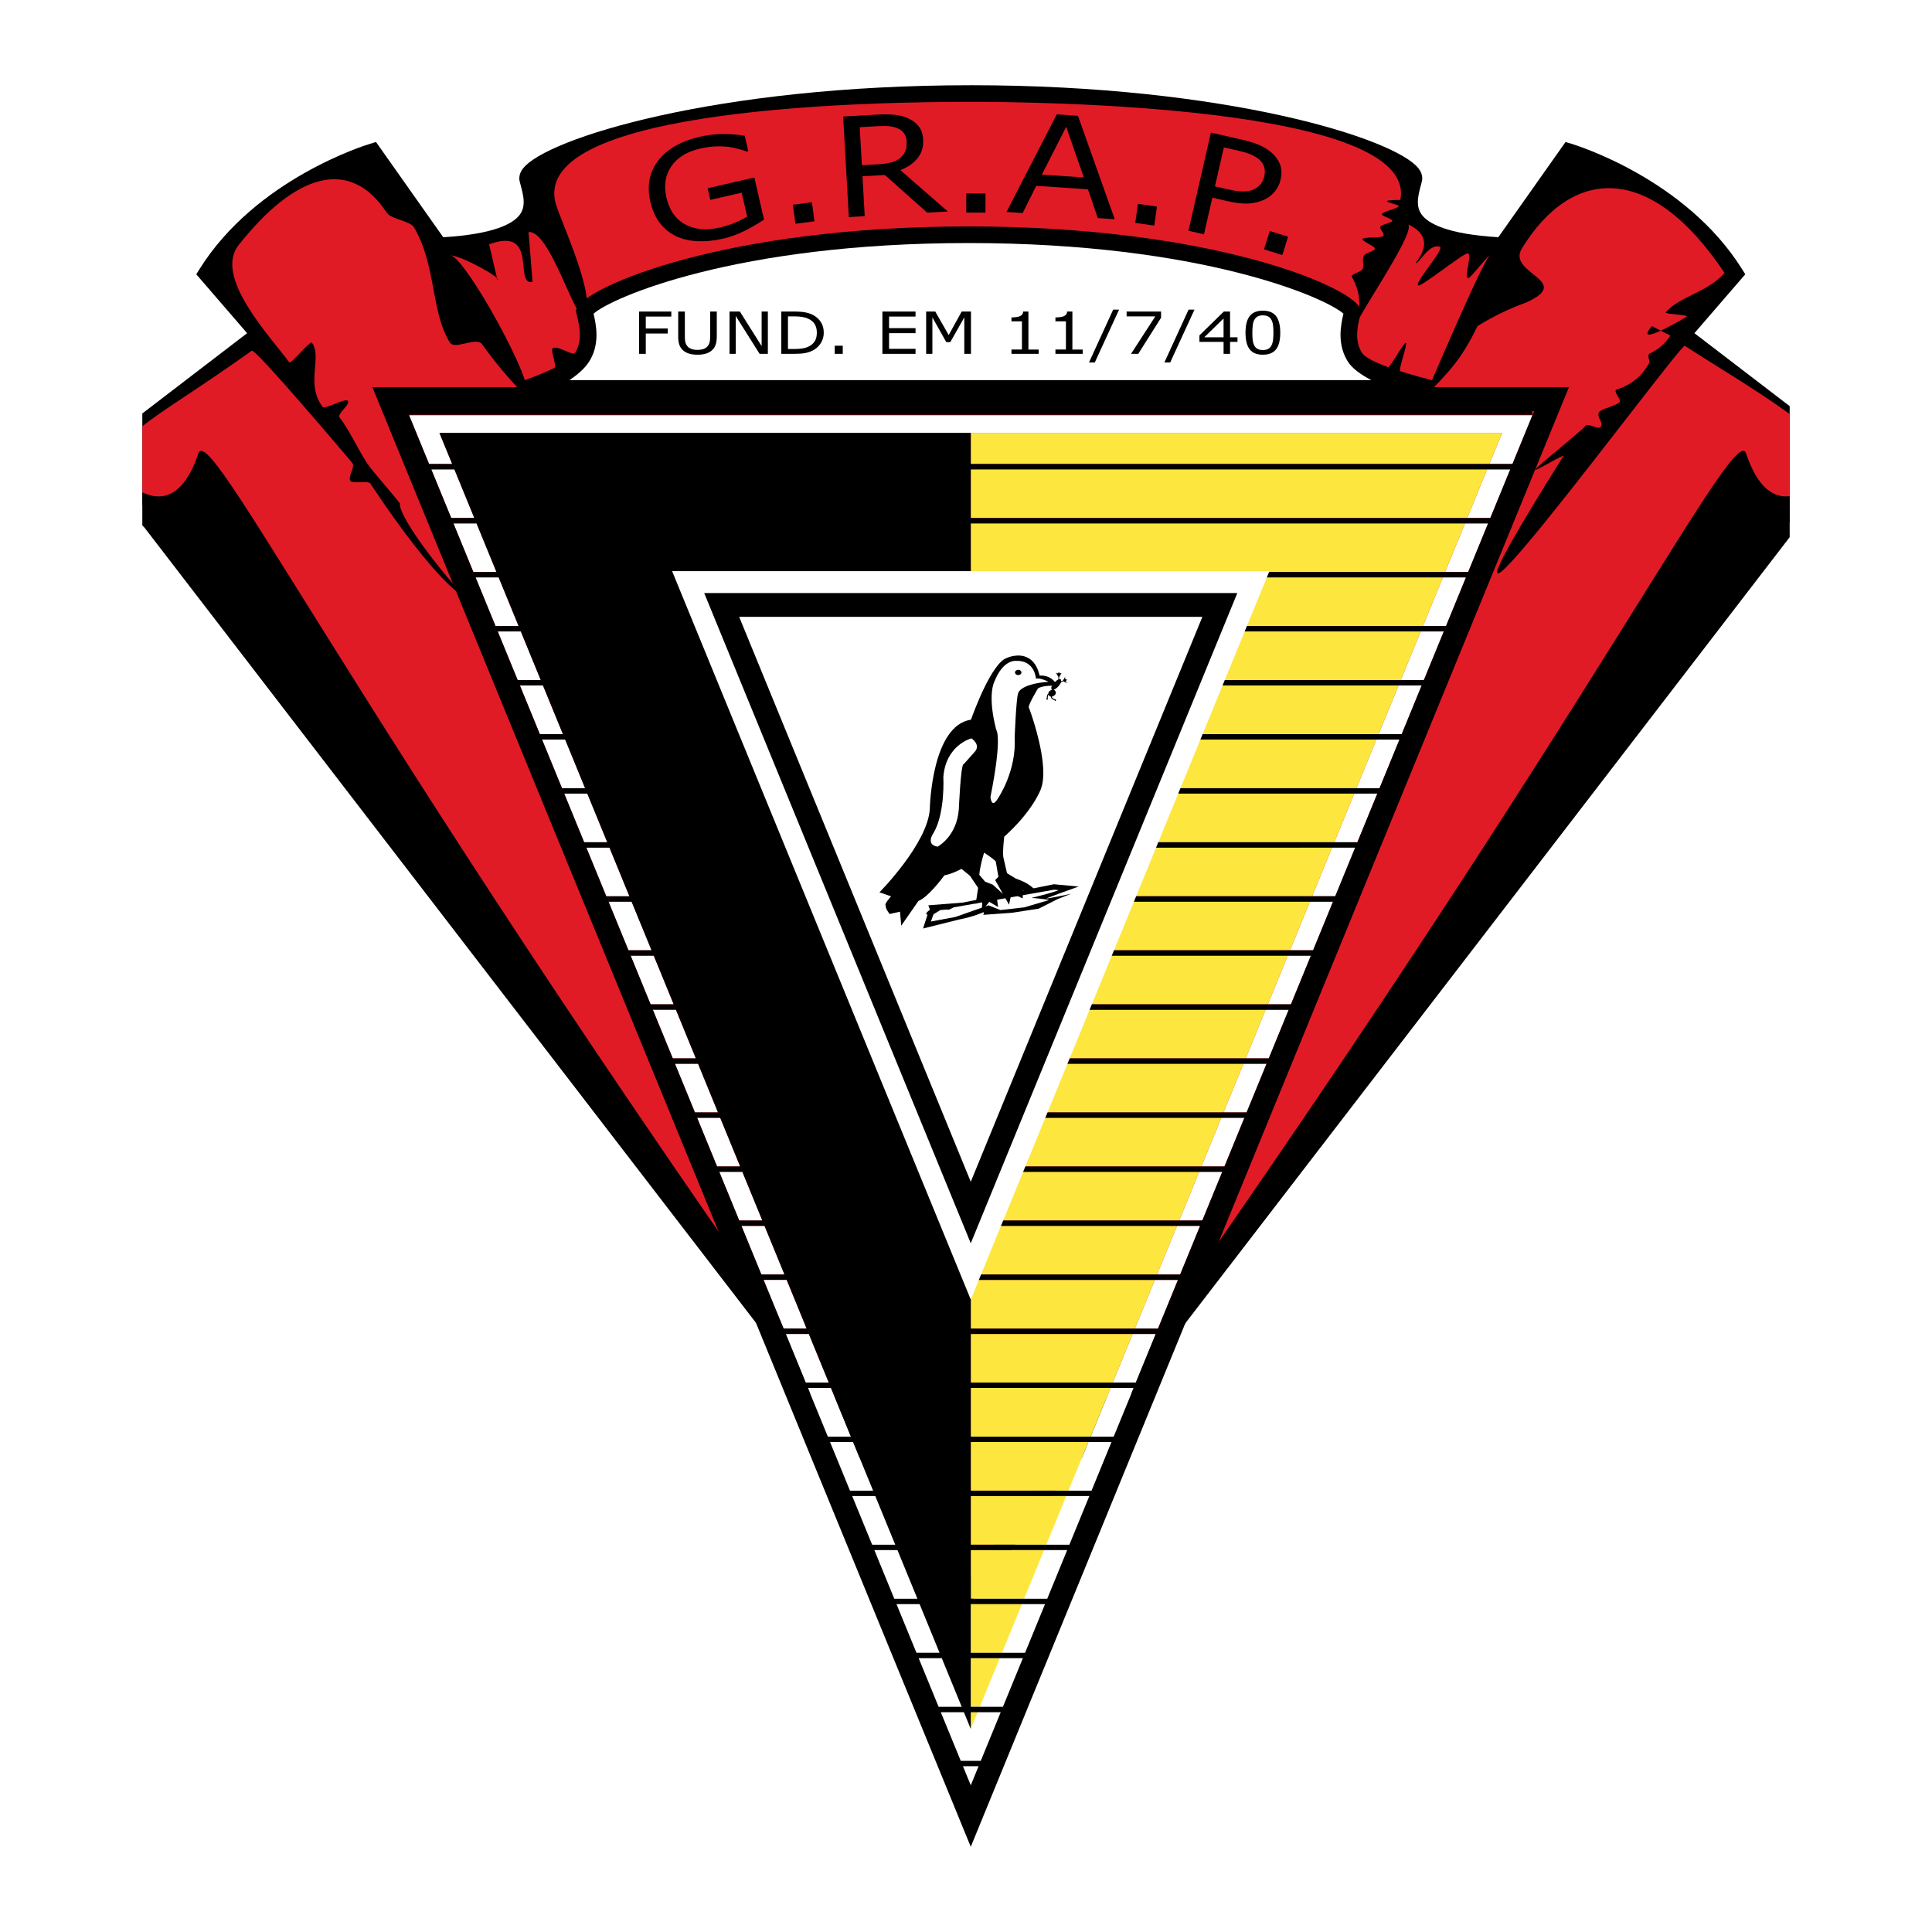 <?xml version="1.0" encoding="utf-8"?>
<!-- Generator: Adobe Illustrator 12.0.0, SVG Export Plug-In . SVG Version: 6.00 Build 51448)  -->
<!DOCTYPE svg PUBLIC "-//W3C//DTD SVG 1.1//EN" "http://www.w3.org/Graphics/SVG/1.1/DTD/svg11.dtd">
<svg  version="1.1" id="Calque_1" xmlns:x="http://ns.adobe.com/Extensibility/1.0/" xmlns:i="http://ns.adobe.com/AdobeIllustrator/10.0/" xmlns:graph="http://ns.adobe.com/Graphs/1.0/"
	 xmlns="http://www.w3.org/2000/svg" xmlns:xlink="http://www.w3.org/1999/xlink" xmlns:a="http://ns.adobe.com/AdobeSVGViewerExtensions/3.0/"
	 width="192.756" height="192.755" viewBox="0 0 192.756 192.755"
	 style="overflow:visible;enable-background:new 0 0 192.756 192.755;" xml:space="preserve">
<g>
	<polygon style="fill-rule:evenodd;clip-rule:evenodd;fill:#FFFFFF;" points="0,0 192.756,0 192.756,192.755 0,192.755 0,0 	"/>
	<path style="fill-rule:evenodd;clip-rule:evenodd;" d="M96.848,8.504c-25.425,0-42.333,5.314-44.656,8.289
		c-0.295,0.378-0.382,0.722-0.382,0.996c0,0.116,0.015,0.22,0.038,0.308l0.098,0.378c0.149,0.562,0.302,1.133,0.302,1.679
		c0,0.444-0.101,0.872-0.386,1.262c-0.63,0.864-2.48,1.94-7.639,2.254c-0.491-0.696-6.708-9.501-6.708-9.501l-0.571,0.171
		c-0.463,0.139-11.413,3.508-17.038,12.509l-0.324,0.518c0,0,4.163,4.819,5.073,5.875c-0.939,0.719-7.332,5.617-10.456,8.009v11.159
		c0.08,0.088,0.162,0.177,0.245,0.267C14.477,52.72,96.86,159.858,96.86,159.858s73.738-95.911,81.697-106.263V40.521
		c-3.317-2.54-8.651-6.627-9.505-7.28c0.912-1.056,5.075-5.875,5.075-5.875l-0.325-0.518c-5.625-9.001-16.575-12.37-17.038-12.509
		l-0.57-0.171c0,0-6.217,8.805-6.708,9.501c-5.159-0.314-7.009-1.391-7.639-2.254c-0.286-0.39-0.387-0.818-0.387-1.262
		c0-0.546,0.153-1.118,0.302-1.679l0.099-0.378c0.021-0.088,0.037-0.192,0.037-0.308c0-0.274-0.087-0.618-0.382-0.996
		c-2.322-2.975-19.231-8.289-44.656-8.289H96.848L96.848,8.504z"/>
	<path style="fill-rule:evenodd;clip-rule:evenodd;fill:#E11B25;" d="M96.848,10.161c5.576-0.002,44.758,0.244,42.862,9.786
		c-2.935,0.02-0.096,0.411-0.165,0.621c-0.082,0.253-1.548,0.519-1.665,0.78c-0.107,0.237,1.138,0.47,1.007,0.712
		c-0.102,0.193-1.031,0.335-1.145,0.531c-0.175,0.3,0.459,0.656,0.267,0.961c-0.136,0.213-1.924,0.066-2.062,0.281
		c-0.14,0.215,1.371,0.793,1.23,1.009c-0.182,0.279-0.916,0.369-1.092,0.649c-0.249,0.393,0.063,0.976-0.159,1.369
		c-0.178,0.312-0.934,0.394-1.085,0.703c0.895,1.52,1.031,3.224,0.415,5.11c-0.325-0.482,5.968-9.3,5.251-10.281
		c1.823,0.871,2.065,2.153,0.729,3.846c0.304,0.176,1.336-2.013,2.42-1.618c0.525,0.192-2.694,3.746-2.138,3.863
		c0.38,0.08,4.53-3.261,4.913-3.207c0.512,0.072-0.436,2.431,0.059,2.47c0.239,0.02,1.933-2.27,2.163-2.255
		c-0.482-0.031-6.491,14.088-6.491,14.088c2.278-2.387,3.567-3.552,5.249-7.044c1.525-0.948,3.137-1.73,4.829-2.345
		c4.886-2.176-1.941-2.884-0.409-5.389c4.991-8.157,12.817-8.679,20.225,2.428c-1.683,1.948-4.491,2.338-5.861,3.925
		c-0.167,0.194,2.263,0.243,2.095,0.438c-0.023,0.026-5.495,3.281-3.477,0.943c-0.015,0.018,1.854,0.934,1.839,0.952
		c-0.514,0.802-1.218,1.405-2.114,1.81c-0.231,0.304,0.166,0.729-0.059,1.022c-0.718,1.277-1.804,2.133-3.256,2.568
		c-0.216,0.284,0.562,0.959,0.355,1.231c-0.276,0.363-1.753,0.637-2.013,0.979c-0.372,0.49,0.479,1.039,0.139,1.487
		c-0.252,0.334-1.285-0.418-1.521-0.106c-0.427,0.566-4.615,3.85-4.988,4.345c-0.292,0.389,3.038-1.653,2.778-1.307
		c-19.955,31.772,11.658-11.322,12.121-11.017c2.588,1.705,7.129,4.372,10.463,6.808v10.45c-4.602,6.013-13.65,17.317-30.404,38.663
		c-17.318,22.067-34.196,44.477-51.292,66.715c-18.241-23.72-36.479-47.44-54.72-71.161c-8.358-10.871-16.718-21.743-25.078-32.614
		c-1.152-1.499-2.11-2.727-2.863-3.765v-7.061c2.005-1.625,5.575-3.729,10.916-7.541c0.368-0.263,9.945,11.09,10.009,11.163
		c0.396,0.453-0.517,1.417-0.139,1.848c0.215,0.245,1.729-0.033,1.937,0.202c6.835,10.299,9.494,11.485,9.598,11.404
		c-1.34-1.107-6.752-7.817-6.63-9.392c-0.494-0.675-2.367-2.799-2.971-3.597c-1.042-1.376-1.844-3.399-3.039-4.972
		c-0.28-0.369,1.105-1.293,0.83-1.657c-0.248-0.325-2.289,0.905-2.53,0.586c-1.73-2.284,0-4.959-1.062-6.388
		c-0.172-0.231-2.098,2.179-2.256,1.967c-1.936-2.629-7.559-8.53-5.062-11.696c5.582-7.076,11.07-8.883,14.775-3.254
		c0.457,0.695,2.323,0.797,2.733,1.489c2.21,3.726,1.681,8.414,3.559,11.458c0.509,0.824,2.656-0.626,3.244,0.204
		c1.22,1.721,2.645,3.458,4.414,5.219c1.168-0.828-6.23-14.169-7.596-14.088c0.96-0.057,5.196,2.265,4.696,2.44
		c-0.281-1.184-0.558-2.369-0.827-3.555c5.011-1.83,2.412,4.174,4.326,3.739c-0.121-1.652-0.253-3.302-0.396-4.952
		c2.1-0.299,4.697,8.909,5.46,8.267c1.575-1.327-2.333-9.519-2.763-11.188C52.937,10.556,88.143,10.161,96.848,10.161L96.848,10.161
		z"/>
	<path style="fill-rule:evenodd;clip-rule:evenodd;" d="M96.623,22.592c-24.07,0-37.858,5.874-39.036,8.107l-0.143,0.272
		l0.121,0.525c0.129,0.553,0.29,1.235,0.29,1.926c0,0.691-0.16,1.273-0.486,1.78c-0.229,0.354-1.691-0.781-2.22-0.457
		c-0.272,0.168,0.457,1.813,0.15,1.966c-1.2,0.598-2.537,1.066-3.063,1.263l0.29,1.605l90.19,0l0.213-1.629
		c-0.761-0.204-2-0.528-3.232-0.917c-0.208-0.065,0.766-2.753,0.561-2.822c-0.198-0.067-1.573,2.486-1.763,2.417
		c-1.24-0.448-2.296-0.945-2.606-1.426c-0.326-0.507-0.484-1.089-0.484-1.78c0-0.697,0.159-1.378,0.288-1.925
		c0-0.002,0.121-0.529,0.121-0.529l-0.143-0.27c-1.179-2.233-14.967-8.107-39.036-8.107H96.623L96.623,22.592z"/>
	<path style="fill-rule:evenodd;clip-rule:evenodd;fill:#FFFFFF;" d="M96.623,24.249h0.01c23.256,0,35.672,5.471,37.403,7.049
		c-0.134,0.576-0.292,1.316-0.292,2.125c0,1.004,0.252,1.906,0.75,2.678c0.449,0.696,1.338,1.31,2.322,1.822
		c-7.793,0-73.971,0-80.007,0c0.773-0.513,1.506-1.128,1.952-1.822c0.499-0.771,0.751-1.674,0.751-2.678
		c0-0.803-0.158-1.545-0.292-2.125C60.951,29.719,73.366,24.249,96.623,24.249L96.623,24.249z"/>
	<path style="fill-rule:evenodd;clip-rule:evenodd;" d="M14.198,50.377C27.81,68.615,95.202,156.013,95.202,156.013
		C38.022,77.264,21.035,41.54,19.791,45.243c-1.572,4.68-3.901,4.699-5.592,3.876V50.377L14.198,50.377z"/>
	<path style="fill-rule:evenodd;clip-rule:evenodd;" d="M178.557,52.032c-16.026,21.325-79.764,103.98-79.764,103.98
		c57.18-78.749,74.167-114.473,75.412-110.77c1.213,3.612,2.878,4.447,4.352,4.262V52.032L178.557,52.032z"/>
	<path style="fill-rule:evenodd;clip-rule:evenodd;fill:#FFFFFF;" d="M119.86,116.378h2.305c0.662-1.615,1.327-3.236,1.991-4.857
		h-2.305C121.185,113.144,120.521,114.764,119.86,116.378L119.86,116.378z"/>
	<path style="fill-rule:evenodd;clip-rule:evenodd;fill:#FFFFFF;" d="M117.65,121.769h2.306c0.659-1.611,1.324-3.23,1.99-4.855
		h-2.306C118.973,118.54,118.31,120.161,117.65,121.769L117.65,121.769z"/>
	<path style="fill-rule:evenodd;clip-rule:evenodd;fill:#FFFFFF;" d="M115.439,127.159h2.305c0.658-1.605,1.324-3.225,1.991-4.855
		h-2.305C116.761,123.937,116.098,125.558,115.439,127.159L115.439,127.159z"/>
	<path style="fill-rule:evenodd;clip-rule:evenodd;fill:#FFFFFF;" d="M113.229,132.552h2.307c0.655-1.602,1.32-3.221,1.991-4.857
		h-2.307C114.548,129.333,113.884,130.954,113.229,132.552L113.229,132.552z"/>
	<path style="fill-rule:evenodd;clip-rule:evenodd;fill:#FFFFFF;" d="M122.071,110.985h2.305c0.663-1.617,1.327-3.238,1.991-4.855
		h-2.307C123.397,107.748,122.734,109.368,122.071,110.985L122.071,110.985z"/>
	<path style="fill-rule:evenodd;clip-rule:evenodd;fill:#FFFFFF;" d="M124.281,105.595h2.305c0.666-1.623,1.329-3.242,1.99-4.855
		h-2.304C125.61,102.353,124.946,103.974,124.281,105.595L124.281,105.595z"/>
	<path style="fill-rule:evenodd;clip-rule:evenodd;fill:#FFFFFF;" d="M146.384,51.682h2.306c0.747-1.826,1.416-3.455,1.991-4.856
		h-2.306C147.835,48.14,147.167,49.772,146.384,51.682L146.384,51.682z"/>
	<path style="fill-rule:evenodd;clip-rule:evenodd;fill:#FFFFFF;" d="M126.49,100.204h2.307c0.667-1.629,1.33-3.248,1.991-4.857
		h-2.307C127.822,96.956,127.157,98.576,126.49,100.204L126.49,100.204z"/>
	<path style="fill-rule:evenodd;clip-rule:evenodd;fill:#FFFFFF;" d="M139.753,67.855h2.305c0.687-1.674,1.353-3.296,1.991-4.857
		L141.743,63C141.106,64.553,140.442,66.175,139.753,67.855L139.753,67.855z"/>
	<path style="fill-rule:evenodd;clip-rule:evenodd;fill:#FFFFFF;" d="M40.981,41.835c0,0,0.658,1.601,1.827,4.455h2.306
		c-0.694-1.692-1.134-2.767-1.271-3.1c2.182,0,27.597,0,53.012,0c25.414,0,50.828,0,53.011,0c-0.137,0.333-0.577,1.407-1.271,3.1
		h2.305c0.994-2.422,1.68-4.096,1.991-4.856H40.817C40.91,41.66,40.981,41.835,40.981,41.835L40.981,41.835z"/>
	<path style="fill-rule:evenodd;clip-rule:evenodd;fill:#FFFFFF;" d="M144.173,57.073h2.306c0.711-1.735,1.377-3.358,1.991-4.856
		h-2.306C145.56,53.69,144.895,55.312,144.173,57.073L144.173,57.073z"/>
	<path style="fill-rule:evenodd;clip-rule:evenodd;fill:#FFFFFF;" d="M137.543,73.247h2.305c0.681-1.662,1.346-3.281,1.991-4.856
		h-2.305C138.889,69.961,138.226,71.583,137.543,73.247L137.543,73.247z"/>
	<path style="fill-rule:evenodd;clip-rule:evenodd;fill:#FFFFFF;" d="M141.964,62.464l2.305,0c0.695-1.696,1.361-3.318,1.991-4.856
		h-2.305C143.328,59.134,142.664,60.757,141.964,62.464L141.964,62.464z"/>
	<path style="fill-rule:evenodd;clip-rule:evenodd;fill:#FFFFFF;" d="M130.911,89.42h2.307c0.671-1.636,1.334-3.257,1.99-4.856
		h-2.306C132.247,86.163,131.584,87.784,130.911,89.42L130.911,89.42z"/>
	<path style="fill-rule:evenodd;clip-rule:evenodd;fill:#FFFFFF;" d="M128.701,94.812h2.306c0.67-1.631,1.333-3.251,1.99-4.856
		h-2.305C130.035,91.56,129.37,93.18,128.701,94.812L128.701,94.812z"/>
	<path style="fill-rule:evenodd;clip-rule:evenodd;fill:#FFFFFF;" d="M133.122,84.029h2.305c0.675-1.643,1.338-3.263,1.991-4.855
		h-2.305C134.46,80.765,133.797,82.385,133.122,84.029L133.122,84.029z"/>
	<path style="fill-rule:evenodd;clip-rule:evenodd;fill:#FFFFFF;" d="M135.333,78.638h2.304c0.678-1.651,1.341-3.271,1.991-4.856
		h-2.305C136.674,75.364,136.01,76.985,135.333,78.638L135.333,78.638z"/>
	<path style="fill-rule:evenodd;clip-rule:evenodd;fill:#FFFFFF;" d="M111.019,137.942h2.305c0.654-1.594,1.32-3.215,1.991-4.855
		h-2.305C112.335,134.73,111.67,136.353,111.019,137.942L111.019,137.942z"/>
	<path style="fill-rule:evenodd;clip-rule:evenodd;fill:#FFFFFF;" d="M49.753,57.608h-2.305c0.628,1.534,1.293,3.155,1.991,4.856
		h2.305C51.044,60.757,50.38,59.135,49.753,57.608L49.753,57.608z"/>
	<path style="fill-rule:evenodd;clip-rule:evenodd;fill:#FFFFFF;" d="M82.908,138.478h-2.306c0.675,1.646,1.34,3.268,1.991,4.857
		h2.305C84.251,141.753,83.586,140.134,82.908,138.478L82.908,138.478z"/>
	<path style="fill-rule:evenodd;clip-rule:evenodd;fill:#FFFFFF;" d="M85.119,143.87h-2.306c0.679,1.654,1.343,3.277,1.99,4.855
		h2.306C86.466,147.157,85.802,145.536,85.119,143.87L85.119,143.87z"/>
	<path style="fill-rule:evenodd;clip-rule:evenodd;fill:#FFFFFF;" d="M51.964,63h-2.305c0.639,1.558,1.303,3.178,1.99,4.856h2.306
		C53.266,66.175,52.601,64.553,51.964,63L51.964,63z"/>
	<path style="fill-rule:evenodd;clip-rule:evenodd;fill:#FFFFFF;" d="M63.015,89.956H60.71c0.658,1.604,1.322,3.224,1.991,4.855
		h2.305C64.337,93.181,63.673,91.56,63.015,89.956L63.015,89.956z"/>
	<path style="fill-rule:evenodd;clip-rule:evenodd;fill:#FFFFFF;" d="M56.385,73.782h-2.306c0.649,1.583,1.314,3.205,1.991,4.856
		h2.306C57.698,76.985,57.034,75.364,56.385,73.782L56.385,73.782z"/>
	<path style="fill-rule:evenodd;clip-rule:evenodd;fill:#FFFFFF;" d="M80.698,133.087h-2.305c0.672,1.641,1.336,3.26,1.99,4.855
		h2.306C82.037,136.353,81.373,134.73,80.698,133.087L80.698,133.087z"/>
	<path style="fill-rule:evenodd;clip-rule:evenodd;fill:#FFFFFF;" d="M54.174,68.391h-2.305c0.645,1.573,1.309,3.194,1.991,4.856
		h2.305C55.483,71.583,54.818,69.962,54.174,68.391L54.174,68.391z"/>
	<path style="fill-rule:evenodd;clip-rule:evenodd;fill:#FFFFFF;" d="M89.539,154.651h-2.306c0.692,1.688,1.356,3.309,1.991,4.857
		h2.306C90.908,157.991,90.242,156.368,89.539,154.651L89.539,154.651z"/>
	<path style="fill-rule:evenodd;clip-rule:evenodd;fill:#FFFFFF;" d="M96.854,172.493l0,0.002c-0.127-0.311-0.359-0.875-0.685-1.67
		h-2.305c0.818,1.996,1.49,3.633,1.991,4.855h1.997c0.502-1.223,1.173-2.859,1.992-4.855h-2.306
		C97.212,171.62,96.981,172.185,96.854,172.493L96.854,172.493z"/>
	<path style="fill-rule:evenodd;clip-rule:evenodd;fill:#FFFFFF;" d="M93.96,165.435h-2.306c0.729,1.777,1.397,3.406,1.991,4.854
		h2.306C95.451,169.072,94.778,167.433,93.96,165.435L93.96,165.435z"/>
	<path style="fill-rule:evenodd;clip-rule:evenodd;fill:#FFFFFF;" d="M45.333,46.825h-2.306c0.562,1.372,1.232,3.004,1.991,4.856
		h2.305C46.542,49.773,45.872,48.14,45.333,46.825L45.333,46.825z"/>
	<path style="fill-rule:evenodd;clip-rule:evenodd;fill:#FFFFFF;" d="M97.757,170.289h2.306c0.593-1.448,1.261-3.075,1.989-4.854
		h-2.306C98.928,167.433,98.256,169.072,97.757,170.289L97.757,170.289z"/>
	<path style="fill-rule:evenodd;clip-rule:evenodd;fill:#FFFFFF;" d="M91.749,160.043h-2.306c0.704,1.716,1.37,3.341,1.991,4.856
		h2.305C93.145,163.447,92.478,161.821,91.749,160.043L91.749,160.043z"/>
	<path style="fill-rule:evenodd;clip-rule:evenodd;fill:#FFFFFF;" d="M47.543,52.217h-2.306c0.61,1.488,1.276,3.112,1.991,4.856
		h2.306C48.813,55.313,48.147,53.69,47.543,52.217L47.543,52.217z"/>
	<path style="fill-rule:evenodd;clip-rule:evenodd;fill:#FFFFFF;" d="M99.968,164.899h2.305c0.622-1.518,1.287-3.14,1.991-4.856
		h-2.305C101.229,161.821,100.562,163.447,99.968,164.899L99.968,164.899z"/>
	<path style="fill-rule:evenodd;clip-rule:evenodd;fill:#FFFFFF;" d="M87.328,149.26h-2.305c0.684,1.669,1.349,3.29,1.991,4.856
		h2.305C88.685,152.567,88.02,150.946,87.328,149.26L87.328,149.26z"/>
	<path style="fill-rule:evenodd;clip-rule:evenodd;fill:#FFFFFF;" d="M104.389,154.116h2.305c0.642-1.566,1.308-3.188,1.991-4.856
		h-2.307C105.688,150.946,105.022,152.567,104.389,154.116L104.389,154.116z"/>
	<path style="fill-rule:evenodd;clip-rule:evenodd;fill:#FFFFFF;" d="M60.806,84.565H58.5c0.655,1.598,1.318,3.218,1.99,4.856h2.306
		C62.125,87.784,61.46,86.163,60.806,84.565L60.806,84.565z"/>
	<path style="fill-rule:evenodd;clip-rule:evenodd;fill:#FFFFFF;" d="M71.856,111.521h-2.305c0.664,1.621,1.329,3.242,1.991,4.857
		h2.305C73.186,114.764,72.522,113.144,71.856,111.521L71.856,111.521z"/>
	<path style="fill-rule:evenodd;clip-rule:evenodd;fill:#FFFFFF;" d="M74.066,116.913h-2.306c0.667,1.625,1.331,3.244,1.991,4.855
		h2.305C75.398,120.161,74.735,118.54,74.066,116.913L74.066,116.913z"/>
	<path style="fill-rule:evenodd;clip-rule:evenodd;fill:#FFFFFF;" d="M69.646,106.13H67.34c0.663,1.617,1.328,3.236,1.991,4.855
		h2.305C70.974,109.368,70.31,107.748,69.646,106.13L69.646,106.13z"/>
	<path style="fill-rule:evenodd;clip-rule:evenodd;fill:#FFFFFF;" d="M106.598,148.726h2.306c0.648-1.58,1.312-3.199,1.99-4.857
		h-2.305C107.906,145.536,107.24,147.157,106.598,148.726L106.598,148.726z"/>
	<path style="fill-rule:evenodd;clip-rule:evenodd;fill:#FFFFFF;" d="M108.81,143.333h2.305c0.65-1.588,1.315-3.21,1.991-4.855
		h-2.307C110.122,140.132,109.456,141.753,108.81,143.333L108.81,143.333z"/>
	<path style="fill-rule:evenodd;clip-rule:evenodd;fill:#FFFFFF;" d="M67.436,100.739h-2.305c0.661,1.613,1.325,3.232,1.991,4.855
		h2.305C68.762,103.974,68.098,102.353,67.436,100.739L67.436,100.739z"/>
	<path style="fill-rule:evenodd;clip-rule:evenodd;fill:#FFFFFF;" d="M76.277,122.304h-2.305c0.668,1.629,1.332,3.25,1.991,4.855
		h2.306C77.611,125.558,76.947,123.937,76.277,122.304L76.277,122.304z"/>
	<path style="fill-rule:evenodd;clip-rule:evenodd;fill:#FFFFFF;" d="M58.595,79.173H56.29c0.653,1.592,1.316,3.212,1.991,4.856
		h2.305C59.911,82.385,59.248,80.765,58.595,79.173L58.595,79.173z"/>
	<path style="fill-rule:evenodd;clip-rule:evenodd;fill:#FFFFFF;" d="M102.178,159.509h2.305c0.636-1.549,1.3-3.17,1.991-4.857
		h-2.306C103.465,156.368,102.799,157.991,102.178,159.509L102.178,159.509z"/>
	<path style="fill-rule:evenodd;clip-rule:evenodd;fill:#FFFFFF;" d="M65.226,95.347H62.92c0.66,1.609,1.324,3.228,1.991,4.857
		h2.306C66.549,98.576,65.885,96.956,65.226,95.347L65.226,95.347z"/>
	<path style="fill-rule:evenodd;clip-rule:evenodd;fill:#FFFFFF;" d="M78.487,127.694h-2.306c0.67,1.635,1.334,3.256,1.991,4.857
		h2.305C79.824,130.954,79.159,129.333,78.487,127.694L78.487,127.694z"/>
	<path style="fill-rule:evenodd;clip-rule:evenodd;fill:#FDE73E;" d="M96.854,62.464h45.109c0.7-1.708,1.364-3.33,1.991-4.856
		H96.854V62.464L96.854,62.464z"/>
	<path style="fill-rule:evenodd;clip-rule:evenodd;fill:#FDE73E;" d="M96.854,94.812h31.847c0.669-1.631,1.334-3.251,1.991-4.856
		l-33.838,0V94.812L96.854,94.812z"/>
	<path style="fill-rule:evenodd;clip-rule:evenodd;fill:#FDE73E;" d="M96.854,57.073h47.318c0.722-1.76,1.387-3.383,1.991-4.856
		h-49.31V57.073L96.854,57.073z"/>
	<path style="fill-rule:evenodd;clip-rule:evenodd;fill:#FDE73E;" d="M148.594,46.29c0.694-1.692,1.135-2.767,1.271-3.1
		c-2.183,0-27.597,0-53.011,0v3.1H148.594L148.594,46.29z"/>
	<path style="fill-rule:evenodd;clip-rule:evenodd;fill:#FDE73E;" d="M96.854,78.638h38.479c0.677-1.653,1.341-3.274,1.99-4.856
		l-40.469,0V78.638L96.854,78.638z"/>
	<path style="fill-rule:evenodd;clip-rule:evenodd;fill:#FDE73E;" d="M96.854,105.595h27.427c0.665-1.621,1.329-3.242,1.991-4.855
		H96.854V105.595L96.854,105.595z"/>
	<path style="fill-rule:evenodd;clip-rule:evenodd;fill:#FDE73E;" d="M96.854,51.682h49.529c0.783-1.909,1.451-3.542,1.991-4.856
		H96.854V51.682L96.854,51.682z"/>
	<path style="fill-rule:evenodd;clip-rule:evenodd;fill:#FDE73E;" d="M96.854,110.985h25.217c0.663-1.617,1.326-3.237,1.989-4.855
		H96.854V110.985L96.854,110.985z"/>
	<path style="fill-rule:evenodd;clip-rule:evenodd;fill:#FDE73E;" d="M96.854,84.029l36.268,0c0.675-1.644,1.338-3.264,1.991-4.855
		H96.854V84.029L96.854,84.029z"/>
	<path style="fill-rule:evenodd;clip-rule:evenodd;fill:#FDE73E;" d="M96.854,100.204h29.636c0.667-1.628,1.332-3.248,1.991-4.857
		H96.854V100.204L96.854,100.204z"/>
	<path style="fill-rule:evenodd;clip-rule:evenodd;fill:#FDE73E;" d="M96.854,148.726h9.743c0.643-1.568,1.309-3.189,1.991-4.857
		H96.854V148.726L96.854,148.726z"/>
	<path style="fill-rule:evenodd;clip-rule:evenodd;fill:#FDE73E;" d="M96.854,159.509h5.323c0.621-1.518,1.287-3.141,1.99-4.857
		h-7.313V159.509L96.854,159.509z"/>
	<path style="fill-rule:evenodd;clip-rule:evenodd;fill:#FDE73E;" d="M96.854,154.116h7.534c0.634-1.549,1.3-3.17,1.989-4.856
		h-9.523V154.116L96.854,154.116z"/>
	<path style="fill-rule:evenodd;clip-rule:evenodd;fill:#FDE73E;" d="M96.854,143.333h11.955c0.646-1.58,1.312-3.201,1.989-4.855
		H96.854V143.333L96.854,143.333z"/>
	<path style="fill-rule:evenodd;clip-rule:evenodd;fill:#FDE73E;" d="M96.854,121.769h20.796c0.659-1.607,1.322-3.229,1.99-4.855
		H96.854V121.769L96.854,121.769z"/>
	<path style="fill-rule:evenodd;clip-rule:evenodd;fill:#FDE73E;" d="M96.854,132.552h16.374c0.655-1.598,1.319-3.219,1.991-4.857
		H96.854V132.552L96.854,132.552z"/>
	<path style="fill-rule:evenodd;clip-rule:evenodd;fill:#FDE73E;" d="M96.854,137.942h14.164c0.651-1.59,1.316-3.212,1.991-4.855
		H96.854V137.942L96.854,137.942z"/>
	<path style="fill-rule:evenodd;clip-rule:evenodd;fill:#FDE73E;" d="M96.854,127.159h18.585c0.658-1.602,1.321-3.223,1.991-4.855
		H96.854V127.159L96.854,127.159z"/>
	<path style="fill-rule:evenodd;clip-rule:evenodd;fill:#FDE73E;" d="M96.854,164.899h3.113c0.594-1.452,1.262-3.078,1.991-4.856
		h-5.104V164.899L96.854,164.899z"/>
	<path style="fill-rule:evenodd;clip-rule:evenodd;fill:#FDE73E;" d="M96.854,89.421l34.057,0c0.673-1.637,1.336-3.257,1.991-4.856
		l-36.048,0.001V89.421L96.854,89.421z"/>
	<path style="fill-rule:evenodd;clip-rule:evenodd;fill:#FDE73E;" d="M96.854,172.493c0.126-0.309,0.357-0.873,0.684-1.668h-0.684
		V172.493L96.854,172.493z"/>
	<path style="fill-rule:evenodd;clip-rule:evenodd;fill:#FDE73E;" d="M96.854,170.289h0.903c0.499-1.217,1.17-2.856,1.99-4.854
		h-2.893V170.289L96.854,170.289z"/>
	<path style="fill-rule:evenodd;clip-rule:evenodd;fill:#FDE73E;" d="M96.854,67.855h42.898c0.689-1.681,1.354-3.302,1.99-4.856
		H96.854V67.855L96.854,67.855z"/>
	<path style="fill-rule:evenodd;clip-rule:evenodd;fill:#FDE73E;" d="M96.854,73.247l40.688,0c0.683-1.664,1.346-3.285,1.991-4.856
		h-42.68V73.247L96.854,73.247z"/>
	<path style="fill-rule:evenodd;clip-rule:evenodd;fill:#FDE73E;" d="M96.854,116.378h23.006c0.661-1.614,1.324-3.234,1.991-4.857
		H96.854V116.378L96.854,116.378z"/>
	<path style="fill-rule:evenodd;clip-rule:evenodd;" d="M37.152,38.631l0.226,0.55l0.565,1.375l0.14,0.343l0.11,0.268l0.109,0.268
		l1.991,4.856l0.109,0.268l0.109,0.268l1.991,4.856l0.219,0.535l1.991,4.856l0.22,0.535l1.99,4.856L47.144,63l1.991,4.856
		l0.109,0.267l0.11,0.268l1.991,4.856l0.11,0.267l0.11,0.268l1.991,4.856l0.109,0.268l0.11,0.268l1.991,4.856l0.11,0.268l0.11,0.268
		l1.991,4.856l0.109,0.268l0.11,0.268l1.991,4.855l0.11,0.269l0.11,0.267l1.991,4.857l0.109,0.268l0.11,0.268l1.991,4.855
		l0.22,0.535l1.991,4.855l0.219,0.535l1.991,4.857l0.11,0.268l0.11,0.268l1.99,4.855l0.11,0.268l0.109,0.268l1.991,4.855
		l0.109,0.268l0.11,0.268l1.991,4.857l0.11,0.268l0.109,0.268l1.991,4.855l0.109,0.268l0.11,0.268l1.99,4.857l0.11,0.268
		l0.109,0.268l1.991,4.855l0.109,0.268l0.11,0.267l1.991,4.856l0.22,0.535l1.991,4.857l0.219,0.534l1.991,4.856l0.22,0.535
		l1.991,4.854l0.219,0.536l1.991,4.855l0.11,0.267l0.11,0.269l1.991,4.856l0.109,0.269l0.109,0.268l1.084,2.643l1.083-2.643
		l0.111-0.268l0.108-0.269l1.991-4.856l0.109-0.269l0.11-0.267l1.99-4.855l0.11-0.268l0.109-0.269l1.991-4.854l0.109-0.268
		l0.11-0.268l1.99-4.856l0.219-0.534l1.992-4.857l0.108-0.268l0.111-0.268l1.989-4.856l0.111-0.267l0.108-0.268l1.992-4.857
		l0.108-0.268l0.111-0.268l1.989-4.855l0.109-0.268l0.11-0.268l1.991-4.855l0.109-0.268l0.109-0.268l1.991-4.857l0.11-0.268
		l0.109-0.268l1.991-4.855l0.219-0.535l1.991-4.855l0.11-0.268l0.109-0.268l1.991-4.857l0.109-0.268l0.109-0.268l1.99-4.855
		l0.111-0.268l0.109-0.268l1.991-4.855l0.108-0.268l0.109-0.268l1.991-4.857l0.111-0.268l0.109-0.268l1.989-4.856l0.11-0.268
		l0.109-0.268l1.991-4.856l0.221-0.535l1.989-4.855l0.11-0.268l0.109-0.268l1.991-4.856l0.109-0.268l0.11-0.268l1.99-4.856
		l0.219-0.535l1.992-4.857l0.22-0.535l1.989-4.856l0.111-0.268l0.108-0.268l1.992-4.856l0.108-0.268l0.111-0.268l1.989-4.856
		l0.11-0.268l0.109-0.268l1.992-4.856l0.108-0.268l0.11-0.268l0.931-2.268H37.152L37.152,38.631L37.152,38.631z M43.027,46.825
		h2.306c0.539,1.315,1.209,2.948,1.991,4.856h-2.305C44.259,49.829,43.59,48.197,43.027,46.825L43.027,46.825L43.027,46.825z
		 M45.238,52.217h2.306c0.604,1.473,1.27,3.096,1.991,4.856h-2.306C46.514,55.329,45.848,53.705,45.238,52.217L45.238,52.217
		L45.238,52.217z M47.448,57.608h2.305c0.626,1.527,1.291,3.149,1.991,4.856h-2.305C48.741,60.763,48.077,59.142,47.448,57.608
		L47.448,57.608L47.448,57.608z M49.659,63h2.305c0.637,1.554,1.302,3.176,1.991,4.856h-2.306
		C50.961,66.178,50.297,64.557,49.659,63L49.659,63L49.659,63z M51.869,68.391h2.305c0.645,1.571,1.309,3.192,1.991,4.856H53.86
		C53.178,71.585,52.514,69.963,51.869,68.391L51.869,68.391L51.869,68.391z M54.079,73.782h2.306
		c0.649,1.582,1.313,3.203,1.991,4.856H56.07C55.393,76.987,54.728,75.365,54.079,73.782L54.079,73.782L54.079,73.782z
		 M56.29,79.173h2.305c0.653,1.592,1.316,3.211,1.991,4.856H58.28C57.606,82.385,56.942,80.766,56.29,79.173L56.29,79.173
		L56.29,79.173z M58.5,84.565h2.306c0.654,1.598,1.319,3.219,1.991,4.856H60.49C59.818,87.783,59.155,86.163,58.5,84.565
		L58.5,84.565L58.5,84.565z M60.71,89.956h2.305c0.658,1.604,1.322,3.225,1.991,4.855h-2.305
		C62.032,93.18,61.368,91.56,60.71,89.956L60.71,89.956L60.71,89.956z M62.92,95.347h2.306c0.659,1.609,1.323,3.229,1.99,4.857
		h-2.306C64.244,98.575,63.58,96.956,62.92,95.347L62.92,95.347L62.92,95.347z M65.131,100.739h2.305
		c0.662,1.613,1.326,3.234,1.991,4.855h-2.305C66.456,103.972,65.792,102.353,65.131,100.739L65.131,100.739L65.131,100.739z
		 M67.34,106.13h2.306c0.664,1.618,1.327,3.238,1.99,4.855h-2.305C68.668,109.366,68.003,107.747,67.34,106.13L67.34,106.13
		L67.34,106.13z M69.551,111.521h2.305c0.667,1.623,1.33,3.243,1.992,4.857h-2.305C70.88,114.763,70.215,113.142,69.551,111.521
		L69.551,111.521L69.551,111.521z M71.761,116.913h2.306c0.668,1.627,1.332,3.248,1.991,4.855h-2.305
		C73.091,120.157,72.427,118.538,71.761,116.913L71.761,116.913L71.761,116.913z M73.972,122.304h2.305
		c0.67,1.633,1.334,3.254,1.992,4.855h-2.306C75.304,125.554,74.64,123.933,73.972,122.304L73.972,122.304L73.972,122.304z
		 M76.182,127.694h2.306c0.672,1.639,1.336,3.26,1.991,4.857h-2.305C77.516,130.95,76.852,129.329,76.182,127.694L76.182,127.694
		L76.182,127.694z M78.393,133.087h2.305c0.675,1.644,1.339,3.266,1.991,4.855h-2.306C79.729,136.347,79.064,134.728,78.393,133.087
		L78.393,133.087L78.393,133.087z M80.602,138.478h2.306c0.679,1.656,1.344,3.275,1.991,4.857h-2.305
		C81.942,141.745,81.277,140.123,80.602,138.478L80.602,138.478L80.602,138.478z M82.813,143.87h2.306
		c0.683,1.666,1.348,3.287,1.991,4.855h-2.306C84.156,147.147,83.492,145.524,82.813,143.87L82.813,143.87L82.813,143.87z
		 M85.023,149.26h2.305c0.691,1.687,1.356,3.308,1.991,4.856h-2.305C86.372,152.55,85.707,150.929,85.023,149.26L85.023,149.26
		L85.023,149.26z M87.233,154.651h2.306c0.703,1.717,1.369,3.34,1.991,4.857h-2.306C88.589,157.96,87.925,156.339,87.233,154.651
		L87.233,154.651L87.233,154.651z M89.443,160.043h2.306c0.729,1.778,1.396,3.404,1.991,4.856h-2.305
		C90.813,163.384,90.147,161.759,89.443,160.043L89.443,160.043L89.443,160.043z M91.654,165.435h2.306
		c0.818,1.998,1.491,3.638,1.991,4.854h-2.306C93.051,168.841,92.383,167.212,91.654,165.435L91.654,165.435L91.654,165.435z
		 M96.854,178.118c-0.098-0.238-0.365-0.891-0.78-1.902h1.558C97.219,177.228,96.952,177.88,96.854,178.118L96.854,178.118
		L96.854,178.118z M97.852,175.681h-1.997c-0.501-1.223-1.173-2.859-1.991-4.855h2.305c0.326,0.795,0.558,1.359,0.685,1.67l0-0.002
		v-1.668h2.989C99.025,172.821,98.354,174.458,97.852,175.681L97.852,175.681L97.852,175.681z M100.063,170.289h-3.209v-4.854h5.198
		C101.324,167.214,100.656,168.841,100.063,170.289L100.063,170.289L100.063,170.289z M102.272,164.899h-5.418v-4.856h7.409
		C103.56,161.76,102.895,163.382,102.272,164.899L102.272,164.899L102.272,164.899z M104.482,159.509h-7.628v-4.857h9.619
		C105.782,156.339,105.118,157.96,104.482,159.509L104.482,159.509L104.482,159.509z M106.693,154.116h-9.839v-4.856h11.83
		C108.001,150.929,107.335,152.55,106.693,154.116L106.693,154.116L106.693,154.116z M108.903,148.726H96.854v-4.857h14.039
		C110.215,145.526,109.552,147.146,108.903,148.726L108.903,148.726L108.903,148.726z M111.114,143.333h-14.26v-4.855h13.944h2.307
		C112.43,140.123,111.765,141.745,111.114,143.333L111.114,143.333L111.114,143.333z M113.323,137.942h-2.305H96.854v-4.855h16.155
		h2.305C114.644,134.728,113.978,136.349,113.323,137.942L113.323,137.942L113.323,137.942z M115.535,132.552h-2.307H96.854v-4.857
		h18.365h2.307C116.855,129.331,116.19,130.95,115.535,132.552L115.535,132.552L115.535,132.552z M117.744,127.159h-2.305H96.854
		v-4.855h20.576h2.305C119.068,123.935,118.402,125.554,117.744,127.159L117.744,127.159L117.744,127.159z M119.956,121.769h-2.306
		H96.854v-4.855h25.092C121.28,118.538,120.615,120.157,119.956,121.769L119.956,121.769L119.956,121.769z M122.165,116.378H96.854
		v-4.857h24.997h2.305C123.492,113.142,122.827,114.763,122.165,116.378L122.165,116.378L122.165,116.378z M124.376,110.985h-2.305
		H96.854v-4.855h27.206h2.307C125.703,107.747,125.039,109.368,124.376,110.985L124.376,110.985L124.376,110.985z M126.586,105.595
		h-2.305H96.854v-4.855h31.722C127.915,102.353,127.252,103.972,126.586,105.595L126.586,105.595L126.586,105.595z M128.797,100.204
		H96.854v-4.857h31.627h2.307C130.127,96.956,129.464,98.575,128.797,100.204L128.797,100.204L128.797,100.204z M131.007,94.812
		h-2.306H96.854v-4.855l33.838,0h2.305C132.34,91.56,131.677,93.18,131.007,94.812L131.007,94.812L131.007,94.812z M133.218,89.42
		h-2.307l-34.057,0v-4.856l36.048-0.001h2.306C134.552,86.164,133.889,87.784,133.218,89.42L133.218,89.42L133.218,89.42z
		 M135.427,84.029h-2.305l-36.268,0v-4.856h38.259h2.305C136.765,80.766,136.102,82.386,135.427,84.029L135.427,84.029
		L135.427,84.029z M137.637,78.638h-2.304H96.854v-4.856l40.469,0h2.305C138.978,75.368,138.314,76.987,137.637,78.638
		L137.637,78.638L137.637,78.638z M139.848,73.247h-2.305l-40.688,0v-4.856h42.68h2.305
		C141.193,69.966,140.528,71.585,139.848,73.247L139.848,73.247L139.848,73.247z M142.058,67.855h-2.305H96.854V63h44.889
		l2.306-0.001C143.41,64.56,142.744,66.181,142.058,67.855L142.058,67.855L142.058,67.855z M144.269,62.464l-2.305,0H96.854v-4.856
		h47.101h2.305C145.63,59.146,144.964,60.768,144.269,62.464L144.269,62.464L144.269,62.464z M146.479,57.073h-2.306H96.854v-4.856
		h49.31h2.306C147.855,53.714,147.189,55.338,146.479,57.073L146.479,57.073L146.479,57.073z M148.689,51.682h-2.306H96.854v-4.856
		h51.521h2.306C150.105,48.227,149.437,49.856,148.689,51.682L148.689,51.682L148.689,51.682z M153,41.167
		c-0.028,0.071-0.065,0.158-0.11,0.268c-0.312,0.76-0.997,2.434-1.991,4.856h-2.305H96.854v-3.1H43.843
		c0.137,0.333,0.577,1.407,1.271,3.1h-2.306c-1.169-2.854-1.827-4.455-1.827-4.455s-0.071-0.175-0.164-0.401
		c-0.035-0.084-0.072-0.175-0.109-0.268c-0.022-0.052-0.043-0.105-0.065-0.157c2.8,0,109.622,0,112.421,0
		C153.052,41.042,153.028,41.098,153,41.167L153,41.167z"/>
	<polygon style="fill-rule:evenodd;clip-rule:evenodd;fill:#FFFFFF;" points="67.058,56.986 96.854,129.661 126.648,56.986 
		67.058,56.986 	"/>
	<path style="fill-rule:evenodd;clip-rule:evenodd;" d="M123.449,59.166c-1.144,2.792-24.812,60.523-26.595,64.875
		c-1.784-4.352-25.452-62.082-26.597-64.875C73.257,59.166,122.891,59.166,123.449,59.166L123.449,59.166z"/>
	<path style="fill-rule:evenodd;clip-rule:evenodd;fill:#FFFFFF;" d="M119.96,61.545c-1.316,3.208-21.066,51.381-23.106,56.36
		c-2.041-4.979-21.79-53.151-23.106-56.36C77.111,61.545,116.597,61.545,119.96,61.545L119.96,61.545z"/>
	<path style="fill-rule:evenodd;clip-rule:evenodd;" d="M105.118,88.227c0,0-9.05,1.822-9.068,1.825
		c-0.019,0.002-3.434,0.271-3.434,0.271l0.169,0.446c0,0-0.642,0.404-0.247,0.497c-0.108,0.334-0.445,1.372-0.445,1.372l3.561-0.891
		c2.393-0.457,2.707-1.084,2.444-0.474c0.058-0.005,2.868-0.205,2.868-0.205l2.668-0.411l1.859-0.942l1.371-0.542
		c0,0-2.083,0.449-2.495,0.475c0.341-0.163,3.245-1.196,3.245-1.196l-2.463-0.23L105.118,88.227L105.118,88.227z"/>
	<path style="fill-rule:evenodd;clip-rule:evenodd;fill:#FFFFFF;" d="M94.598,90.797l0.563-0.273c0,0,9.945-1.746,10.012-1.758
		c0.021,0.002,0.247,0.023,0.444,0.042c-0.541,0.259-2.699,0.77-2.699,0.77s1.702,0.153,1.721,0.227
		c-0.504,0.145-2.438,0.718-2.448,0.722c-0.031,0.004-2.357,0.268-2.376,0.271c-0.021,0.001-1.188-0.475-1.188-0.475
		s-3.27,1.15-3.3,1.16c-0.027,0.005-1.822,0.34-2.45,0.457c0.117-0.359,0.269-0.735,0.269-0.735s0.686-0.4,0.661-0.407
		C94.943,90.681,94.598,90.797,94.598,90.797L94.598,90.797z"/>
	<path style="fill-rule:evenodd;clip-rule:evenodd;" d="M100.413,65.656c-1.495,0.574-3.252,5.343-3.54,6.149
		c-3.866,0.566-4.1,8.551-4.106,8.894c-0.187,3.438-5.023,8.331-5.023,8.331l1.159,0.396c0,0-0.784,0.87-0.515,0.925
		c-0.11,0.252,0.376,0.841,0.376,0.841s0.785-0.179,1.029-0.235c0.025,0.283,0.124,1.398,0.124,1.398s1.657-2.381,1.718-2.469
		c0.938-0.356,2.326-2.196,2.594-2.559c0.647-0.107,1.42-0.49,1.702-0.639c0.155,0.126,0.808,0.663,0.846,0.694
		c0.03,0.043,0.732,1.084,0.81,1.199c-0.021,0.138-0.24,1.604-0.24,1.604s0.503-0.278,0.664-0.367
		c-0.013,0.238-0.062,1.089-0.062,1.089s0.626-0.772,0.754-0.93c0.178,0.104,0.879,0.516,0.879,0.516s-0.104-0.741-0.13-0.932
		c0.167-0.057,0.617-0.211,0.691-0.236c0.109,0.192,0.527,0.938,0.527,0.938s0.194-0.895,0.25-1.15
		c0.274,0.128,1.119,0.522,1.119,0.522s0-0.602,0-0.804c0.247,0,1.306,0,1.306,0l-0.41-0.351c-0.57-0.487-1.458-0.781-1.588-0.822
		c-0.036-0.022-0.759-0.467-0.878-0.54c-0.033-0.148-0.367-1.604-0.367-1.604c-0.017-0.123-0.023-0.276-0.023-0.442
		c0-0.596,0.087-1.367,0.115-1.595c2.854-2.558,3.638-4.698,3.668-4.788c0.164-0.443,0.229-0.984,0.229-1.573
		c0-2.627-1.319-6.211-1.389-6.396l-0.01-0.029l-0.02-0.024c-0.021-0.027-0.032-0.067-0.032-0.117c0-0.344,0.919-1.865,0.919-1.865
		s0.388-0.297,1.57-0.272h0.386l-0.23-0.317c-0.5-0.684-1.229-0.714-1.559-0.689c-0.205-0.872-0.595-1.479-1.175-1.781
		C101.576,65.117,100.46,65.634,100.413,65.656L100.413,65.656z"/>
	<path style="fill-rule:evenodd;clip-rule:evenodd;fill:#FFFFFF;" d="M98.185,85.07c0.817,0.531,1.092,0.797,1.162,0.875
		c0.017,0.093,0.233,1.357,0.264,1.531c-0.083,0.083-0.324,0.332-0.324,0.332s0.463,0.823,0.778,1.381
		c-0.059-0.055-1.016-0.926-1.016-0.926s-0.68-0.262-0.76-0.293c-0.054-0.062-0.498-0.584-0.587-0.689
		C97.782,86.436,98.049,85.498,98.185,85.07L98.185,85.07z"/>
	<path style="fill-rule:evenodd;clip-rule:evenodd;fill:#FFFFFF;" d="M97.209,75.054c0.724-0.744-0.29-1.388-0.29-1.388
		s-2.56,0.645-2.801,3.866c0,0,0.193,3.568-0.966,5.551c0,0-0.869,1.189,0.387,1.388c0,0,1.932-0.991,2.125-3.767
		c0,0,0.193-4.56,0.483-4.46L97.209,75.054L97.209,75.054z"/>
	<path style="fill-rule:evenodd;clip-rule:evenodd;fill:#FFFFFF;" d="M99.398,72.824c0,0,0.628,0.645-0.58,6.69
		c0,0,0.097,1.289,0.774,0.099c0,0,1.834-2.677,1.642-6.046c0,0,0.146-3.816,0.338-4.362c0,0,0.048-0.941,3.042-1.189
		c0,0-0.917-0.446-1.255-0.297c0,0-0.098-1.883-2.028-1.784c0,0-1.257-0.149-2.125,2.082C99.206,68.017,98.48,69.305,99.398,72.824
		L99.398,72.824z"/>
	<path style="fill-rule:evenodd;clip-rule:evenodd;" d="M101.91,67.091c0,0.146-0.145,0.264-0.321,0.264
		c-0.179,0-0.323-0.119-0.323-0.264c0-0.146,0.145-0.265,0.323-0.265C101.766,66.827,101.91,66.945,101.91,67.091L101.91,67.091z"/>
	<path style="fill-rule:evenodd;clip-rule:evenodd;" d="M106.303,67.982c0.058-0.04,0.155-0.176,0.155-0.176
		s-0.166-0.06-0.193-0.062c0.008-0.036,0-0.223,0-0.223s-0.159,0.306-0.193,0.359c-0.014,0.003-0.166,0.094-0.193,0.099
		l-0.029-0.204l0.008,0.02c-0.018-0.018-0.148-0.019-0.172-0.026c0.004-0.088-0.036-0.161-0.012-0.21
		c0.021-0.036,0.229-0.396,0.229-0.396s-0.136,0-0.165,0.023c-0.026-0.018-0.088-0.135-0.088-0.135s-0.1,0.103-0.106,0.134
		c-0.03-0.012-0.183-0.072-0.183-0.072s0.18,0.361,0.226,0.403c0.004,0.046,0.009,0.194,0.013,0.271
		c-0.133,0.058-0.28,0.18-0.401,0.309c-0.157,0.165-0.323,0.4-0.319,0.562l0.049,0.124c0.011,0.013,0.025,0.019,0.039,0.026
		c-0.032,0.007-0.063,0.019-0.095,0.037l-0.131,0.08c-0.103,0.062-0.154,0.174-0.149,0.287c-0.009,0.004-0.017,0.007-0.025,0.013
		c-0.088,0.062-0.132,0.215-0.133,0.45c-0.033,0.019-0.051,0.055-0.039,0.087c0.013,0.038,0.057,0.055,0.1,0.04
		c0.042-0.015,0.064-0.058,0.051-0.095c-0.003-0.01-0.008-0.019-0.016-0.025c0-0.252,0.051-0.339,0.084-0.37
		c0.007,0.015,0.011,0.029,0.02,0.043c0.05,0.085,0.131,0.136,0.22,0.149c-0.007,0.022-0.01,0.05,0,0.083
		c0.026,0.105,0.151,0.198,0.367,0.278c0.005,0.039,0.034,0.069,0.067,0.069c0.038,0,0.07-0.037,0.07-0.083s-0.032-0.083-0.07-0.083
		c-0.01,0-0.021,0.003-0.029,0.007c-0.242-0.089-0.3-0.17-0.312-0.211c-0.009-0.031,0.004-0.051,0.006-0.053l-0.006-0.006
		c0.037-0.006,0.072-0.019,0.107-0.04l0.132-0.08c0.069-0.042,0.12-0.112,0.141-0.192c0.021-0.082,0.008-0.166-0.033-0.238
		c-0.038-0.068-0.101-0.116-0.173-0.14c0.146-0.04,0.326-0.183,0.468-0.333c0.101-0.105,0.232-0.302,0.293-0.427
		c0.068-0.008,0.188-0.098,0.206-0.099c0.121,0.111,0.181,0.124,0.435,0.173C106.519,68.128,106.334,68.011,106.303,67.982
		L106.303,67.982z"/>
	<path style="fill-rule:evenodd;clip-rule:evenodd;" d="M76.227,21.91c-0.58,0.392-1.226,0.766-1.937,1.121
		c-0.712,0.355-1.42,0.614-2.125,0.776c-0.908,0.208-1.763,0.294-2.567,0.258c-0.805-0.036-1.521-0.204-2.15-0.502
		c-0.635-0.302-1.172-0.738-1.611-1.309c-0.438-0.57-0.756-1.283-0.954-2.139c-0.36-1.565-0.1-2.926,0.78-4.082
		c0.88-1.156,2.27-1.953,4.169-2.39c0.663-0.152,1.355-0.242,2.078-0.267c0.722-0.025,1.519,0.029,2.392,0.166l0.355,1.543
		l-0.142,0.032c-0.185-0.066-0.451-0.149-0.798-0.246c-0.347-0.097-0.681-0.168-1.005-0.212c-0.39-0.051-0.825-0.068-1.301-0.052
		c-0.477,0.017-1.005,0.092-1.584,0.225c-1.305,0.301-2.256,0.889-2.854,1.766c-0.597,0.876-0.758,1.915-0.482,3.113
		c0.291,1.265,0.913,2.157,1.867,2.676c0.955,0.52,2.115,0.623,3.481,0.308c0.5-0.115,0.99-0.271,1.469-0.469
		c0.479-0.197,0.891-0.404,1.237-0.621l-0.548-2.383l-3.129,0.72l-0.267-1.161l4.661-1.072L76.227,21.91L76.227,21.91z"/>
	<polygon style="fill-rule:evenodd;clip-rule:evenodd;" points="81.256,22.081 79.356,22.325 79.11,20.425 81.011,20.179 
		81.256,22.081 	"/>
	<path style="fill-rule:evenodd;clip-rule:evenodd;" d="M94.566,21.1l-2.061,0.117l-4.217-3.757l-2.238,0.126l0.225,3.982
		l-1.586,0.09l-0.567-10.032l3.344-0.189c0.722-0.04,1.326-0.035,1.811,0.017c0.485,0.052,0.927,0.167,1.323,0.348
		c0.447,0.205,0.801,0.475,1.064,0.81c0.263,0.334,0.409,0.77,0.439,1.304c0.041,0.724-0.142,1.342-0.546,1.855
		c-0.407,0.512-0.982,0.913-1.728,1.204L94.566,21.1L94.566,21.1L94.566,21.1z M90.454,14.112c-0.016-0.288-0.09-0.54-0.223-0.755
		c-0.133-0.216-0.344-0.393-0.63-0.53c-0.238-0.117-0.516-0.192-0.835-0.227c-0.318-0.034-0.692-0.039-1.12-0.015l-1.871,0.106
		l0.214,3.793l1.605-0.091c0.504-0.029,0.94-0.09,1.311-0.187c0.371-0.095,0.681-0.251,0.932-0.468
		c0.231-0.202,0.396-0.43,0.498-0.681C90.435,14.805,90.476,14.491,90.454,14.112L90.454,14.112z"/>
	<polygon style="fill-rule:evenodd;clip-rule:evenodd;" points="98.317,21.217 96.4,21.208 96.41,19.291 98.326,19.301 
		98.317,21.217 	"/>
	<path style="fill-rule:evenodd;clip-rule:evenodd;" d="M111.218,21.873l-1.691-0.114l-0.979-2.869l-5.162-0.347l-1.354,2.712
		l-1.614-0.108l5.015-9.734l2.116,0.142L111.218,21.873L111.218,21.873L111.218,21.873z M108.131,17.703l-1.758-5.052l-2.425,4.771
		L108.131,17.703L108.131,17.703z"/>
	<polygon style="fill-rule:evenodd;clip-rule:evenodd;" points="115.163,22.508 113.265,22.239 113.534,20.342 115.431,20.61 
		115.163,22.508 	"/>
	<path style="fill-rule:evenodd;clip-rule:evenodd;" d="M127.761,17.93c-0.098,0.435-0.28,0.816-0.546,1.145
		c-0.264,0.33-0.59,0.593-0.976,0.791c-0.479,0.245-1.013,0.39-1.6,0.434s-1.296-0.031-2.133-0.222l-1.549-0.354l-0.836,3.652
		l-1.55-0.354l2.242-9.795l3.162,0.724c0.7,0.16,1.28,0.345,1.743,0.555c0.463,0.209,0.858,0.462,1.187,0.759
		c0.386,0.352,0.658,0.742,0.815,1.17C127.878,16.861,127.893,17.36,127.761,17.93L127.761,17.93L127.761,17.93z M126.139,17.589
		c0.077-0.335,0.074-0.643-0.011-0.924c-0.084-0.28-0.251-0.531-0.502-0.754c-0.22-0.192-0.482-0.354-0.791-0.487
		c-0.308-0.132-0.705-0.254-1.196-0.367l-1.533-0.352l-0.891,3.888l1.308,0.299c0.625,0.144,1.146,0.213,1.559,0.209
		c0.412-0.004,0.764-0.08,1.056-0.229c0.294-0.153,0.517-0.333,0.673-0.541C125.964,18.125,126.072,17.877,126.139,17.589
		L126.139,17.589z"/>
	<polygon style="fill-rule:evenodd;clip-rule:evenodd;" points="127.938,25.447 126.11,24.873 126.685,23.044 128.512,23.619 
		127.938,25.447 	"/>
	<polygon style="fill-rule:evenodd;clip-rule:evenodd;" points="40.073,41.104 152.868,41.104 40.073,41.104 	"/>
	<polygon style="fill-rule:evenodd;clip-rule:evenodd;" points="40.073,40.828 40.073,41.38 152.868,41.38 152.868,40.828 
		40.073,40.828 	"/>
	<polygon style="fill-rule:evenodd;clip-rule:evenodd;" points="66.977,31.583 64.43,31.583 64.43,32.774 66.623,32.774 
		66.623,33.275 64.43,33.275 64.43,35.303 63.765,35.303 63.765,31.083 66.977,31.083 66.977,31.583 	"/>
	<path style="fill-rule:evenodd;clip-rule:evenodd;" d="M71.513,33.607c0,0.306-0.04,0.573-0.12,0.801
		c-0.08,0.228-0.21,0.417-0.392,0.568c-0.173,0.144-0.375,0.249-0.607,0.314c-0.23,0.066-0.5,0.099-0.808,0.099
		c-0.314,0-0.588-0.035-0.822-0.104c-0.233-0.071-0.429-0.173-0.588-0.309c-0.182-0.155-0.313-0.342-0.393-0.562
		c-0.08-0.219-0.119-0.488-0.119-0.808v-2.524h0.664v2.552c0,0.229,0.019,0.409,0.056,0.541c0.037,0.133,0.099,0.252,0.187,0.36
		c0.099,0.123,0.233,0.215,0.404,0.278c0.169,0.062,0.374,0.094,0.612,0.094c0.24,0,0.445-0.031,0.615-0.092
		c0.168-0.061,0.303-0.154,0.404-0.279c0.088-0.107,0.15-0.23,0.188-0.37c0.037-0.139,0.056-0.311,0.056-0.517v-2.566h0.665V33.607
		L71.513,33.607z"/>
	<polygon style="fill-rule:evenodd;clip-rule:evenodd;" points="76.609,35.303 75.785,35.303 73.406,31.527 73.406,35.303 
		72.785,35.303 72.785,31.083 73.818,31.083 75.988,34.53 75.988,31.083 76.609,31.083 76.609,35.303 	"/>
	<path style="fill-rule:evenodd;clip-rule:evenodd;" d="M82.187,33.197c0,0.383-0.099,0.731-0.298,1.043
		c-0.199,0.312-0.463,0.554-0.794,0.726c-0.229,0.119-0.484,0.205-0.766,0.258c-0.282,0.053-0.653,0.079-1.114,0.079h-1.267v-4.221
		h1.253c0.49,0,0.879,0.03,1.167,0.089c0.289,0.06,0.533,0.142,0.733,0.246c0.341,0.18,0.608,0.418,0.799,0.717
		C82.091,32.433,82.187,32.787,82.187,33.197L82.187,33.197L82.187,33.197z M81.497,33.188c0-0.33-0.069-0.608-0.207-0.836
		c-0.137-0.226-0.342-0.404-0.615-0.535c-0.198-0.095-0.409-0.16-0.631-0.197c-0.224-0.037-0.491-0.056-0.801-0.056h-0.628v3.255
		h0.628c0.322,0,0.603-0.021,0.843-0.06c0.24-0.04,0.46-0.113,0.662-0.221c0.25-0.134,0.438-0.311,0.562-0.53
		C81.435,33.791,81.497,33.517,81.497,33.188L81.497,33.188z"/>
	<polygon style="fill-rule:evenodd;clip-rule:evenodd;" points="84.083,35.303 83.281,35.303 83.281,34.492 84.083,34.492 
		84.083,35.303 	"/>
	<polygon style="fill-rule:evenodd;clip-rule:evenodd;" points="91.343,35.303 88.037,35.303 88.037,31.083 91.343,31.083 
		91.343,31.583 88.702,31.583 88.702,32.739 91.343,32.739 91.343,33.24 88.702,33.24 88.702,34.803 91.343,34.803 91.343,35.303 	
		"/>
	<polygon style="fill-rule:evenodd;clip-rule:evenodd;" points="96.874,35.303 96.209,35.303 96.209,31.666 94.81,34.138 
		94.412,34.138 93.023,31.666 93.023,35.303 92.402,35.303 92.402,31.083 93.311,31.083 94.652,33.43 95.948,31.083 96.874,31.083 
		96.874,35.303 	"/>
	<path style="fill-rule:evenodd;clip-rule:evenodd;" d="M103.634,35.303h-2.72v-0.431h1.045v-2.814h-1.045v-0.388
		c0.142,0,0.292-0.01,0.454-0.03c0.163-0.019,0.284-0.048,0.367-0.085c0.104-0.047,0.185-0.106,0.245-0.179
		c0.059-0.073,0.094-0.17,0.104-0.292h0.521v3.79h1.028V35.303L103.634,35.303z"/>
	<path style="fill-rule:evenodd;clip-rule:evenodd;" d="M108.022,35.303h-2.721v-0.431h1.046v-2.814h-1.046v-0.388
		c0.142,0,0.295-0.01,0.455-0.03c0.161-0.019,0.285-0.048,0.368-0.085c0.103-0.047,0.185-0.106,0.243-0.179
		c0.06-0.073,0.095-0.17,0.104-0.292h0.521v3.79h1.028V35.303L108.022,35.303z"/>
	<polygon style="fill-rule:evenodd;clip-rule:evenodd;" points="111.65,30.893 109.226,36.167 108.647,36.167 111.061,30.893 
		111.65,30.893 	"/>
	<polygon style="fill-rule:evenodd;clip-rule:evenodd;" points="115.839,31.704 113.563,35.303 112.844,35.303 115.265,31.565 
		112.402,31.565 112.402,31.083 115.839,31.083 115.839,31.704 	"/>
	<polygon style="fill-rule:evenodd;clip-rule:evenodd;" points="119.173,30.893 116.748,36.167 116.169,36.167 118.585,30.893 
		119.173,30.893 	"/>
	<path style="fill-rule:evenodd;clip-rule:evenodd;" d="M123.465,34.112h-0.742v1.191h-0.646v-1.191h-2.409v-0.651l2.435-2.379
		h0.621v2.572h0.742V34.112L123.465,34.112L123.465,34.112z M122.076,33.655v-1.882l-1.929,1.882H122.076L122.076,33.655z"/>
	<path style="fill-rule:evenodd;clip-rule:evenodd;" d="M127.732,33.19c0,0.758-0.14,1.314-0.423,1.668
		c-0.282,0.354-0.72,0.531-1.312,0.531c-0.601,0-1.041-0.179-1.317-0.538c-0.278-0.359-0.416-0.911-0.416-1.655
		c0-0.75,0.139-1.305,0.421-1.663c0.279-0.358,0.718-0.537,1.312-0.537c0.604,0,1.042,0.182,1.32,0.546
		C127.594,31.906,127.732,32.455,127.732,33.19L127.732,33.19L127.732,33.19z M126.848,34.478c0.079-0.153,0.133-0.333,0.161-0.54
		c0.027-0.207,0.043-0.457,0.043-0.748c0-0.287-0.016-0.537-0.043-0.749c-0.028-0.212-0.082-0.392-0.164-0.539
		c-0.079-0.146-0.186-0.255-0.322-0.329s-0.312-0.11-0.525-0.11c-0.211,0-0.387,0.036-0.524,0.11s-0.247,0.186-0.329,0.335
		c-0.075,0.14-0.129,0.322-0.157,0.548c-0.027,0.225-0.042,0.471-0.042,0.74c0,0.295,0.012,0.542,0.037,0.74
		c0.024,0.199,0.078,0.377,0.158,0.534c0.074,0.147,0.18,0.26,0.316,0.337c0.137,0.078,0.316,0.116,0.541,0.116
		c0.213,0,0.388-0.036,0.528-0.11C126.664,34.739,126.772,34.627,126.848,34.478L126.848,34.478z"/>
</g>
</svg>
